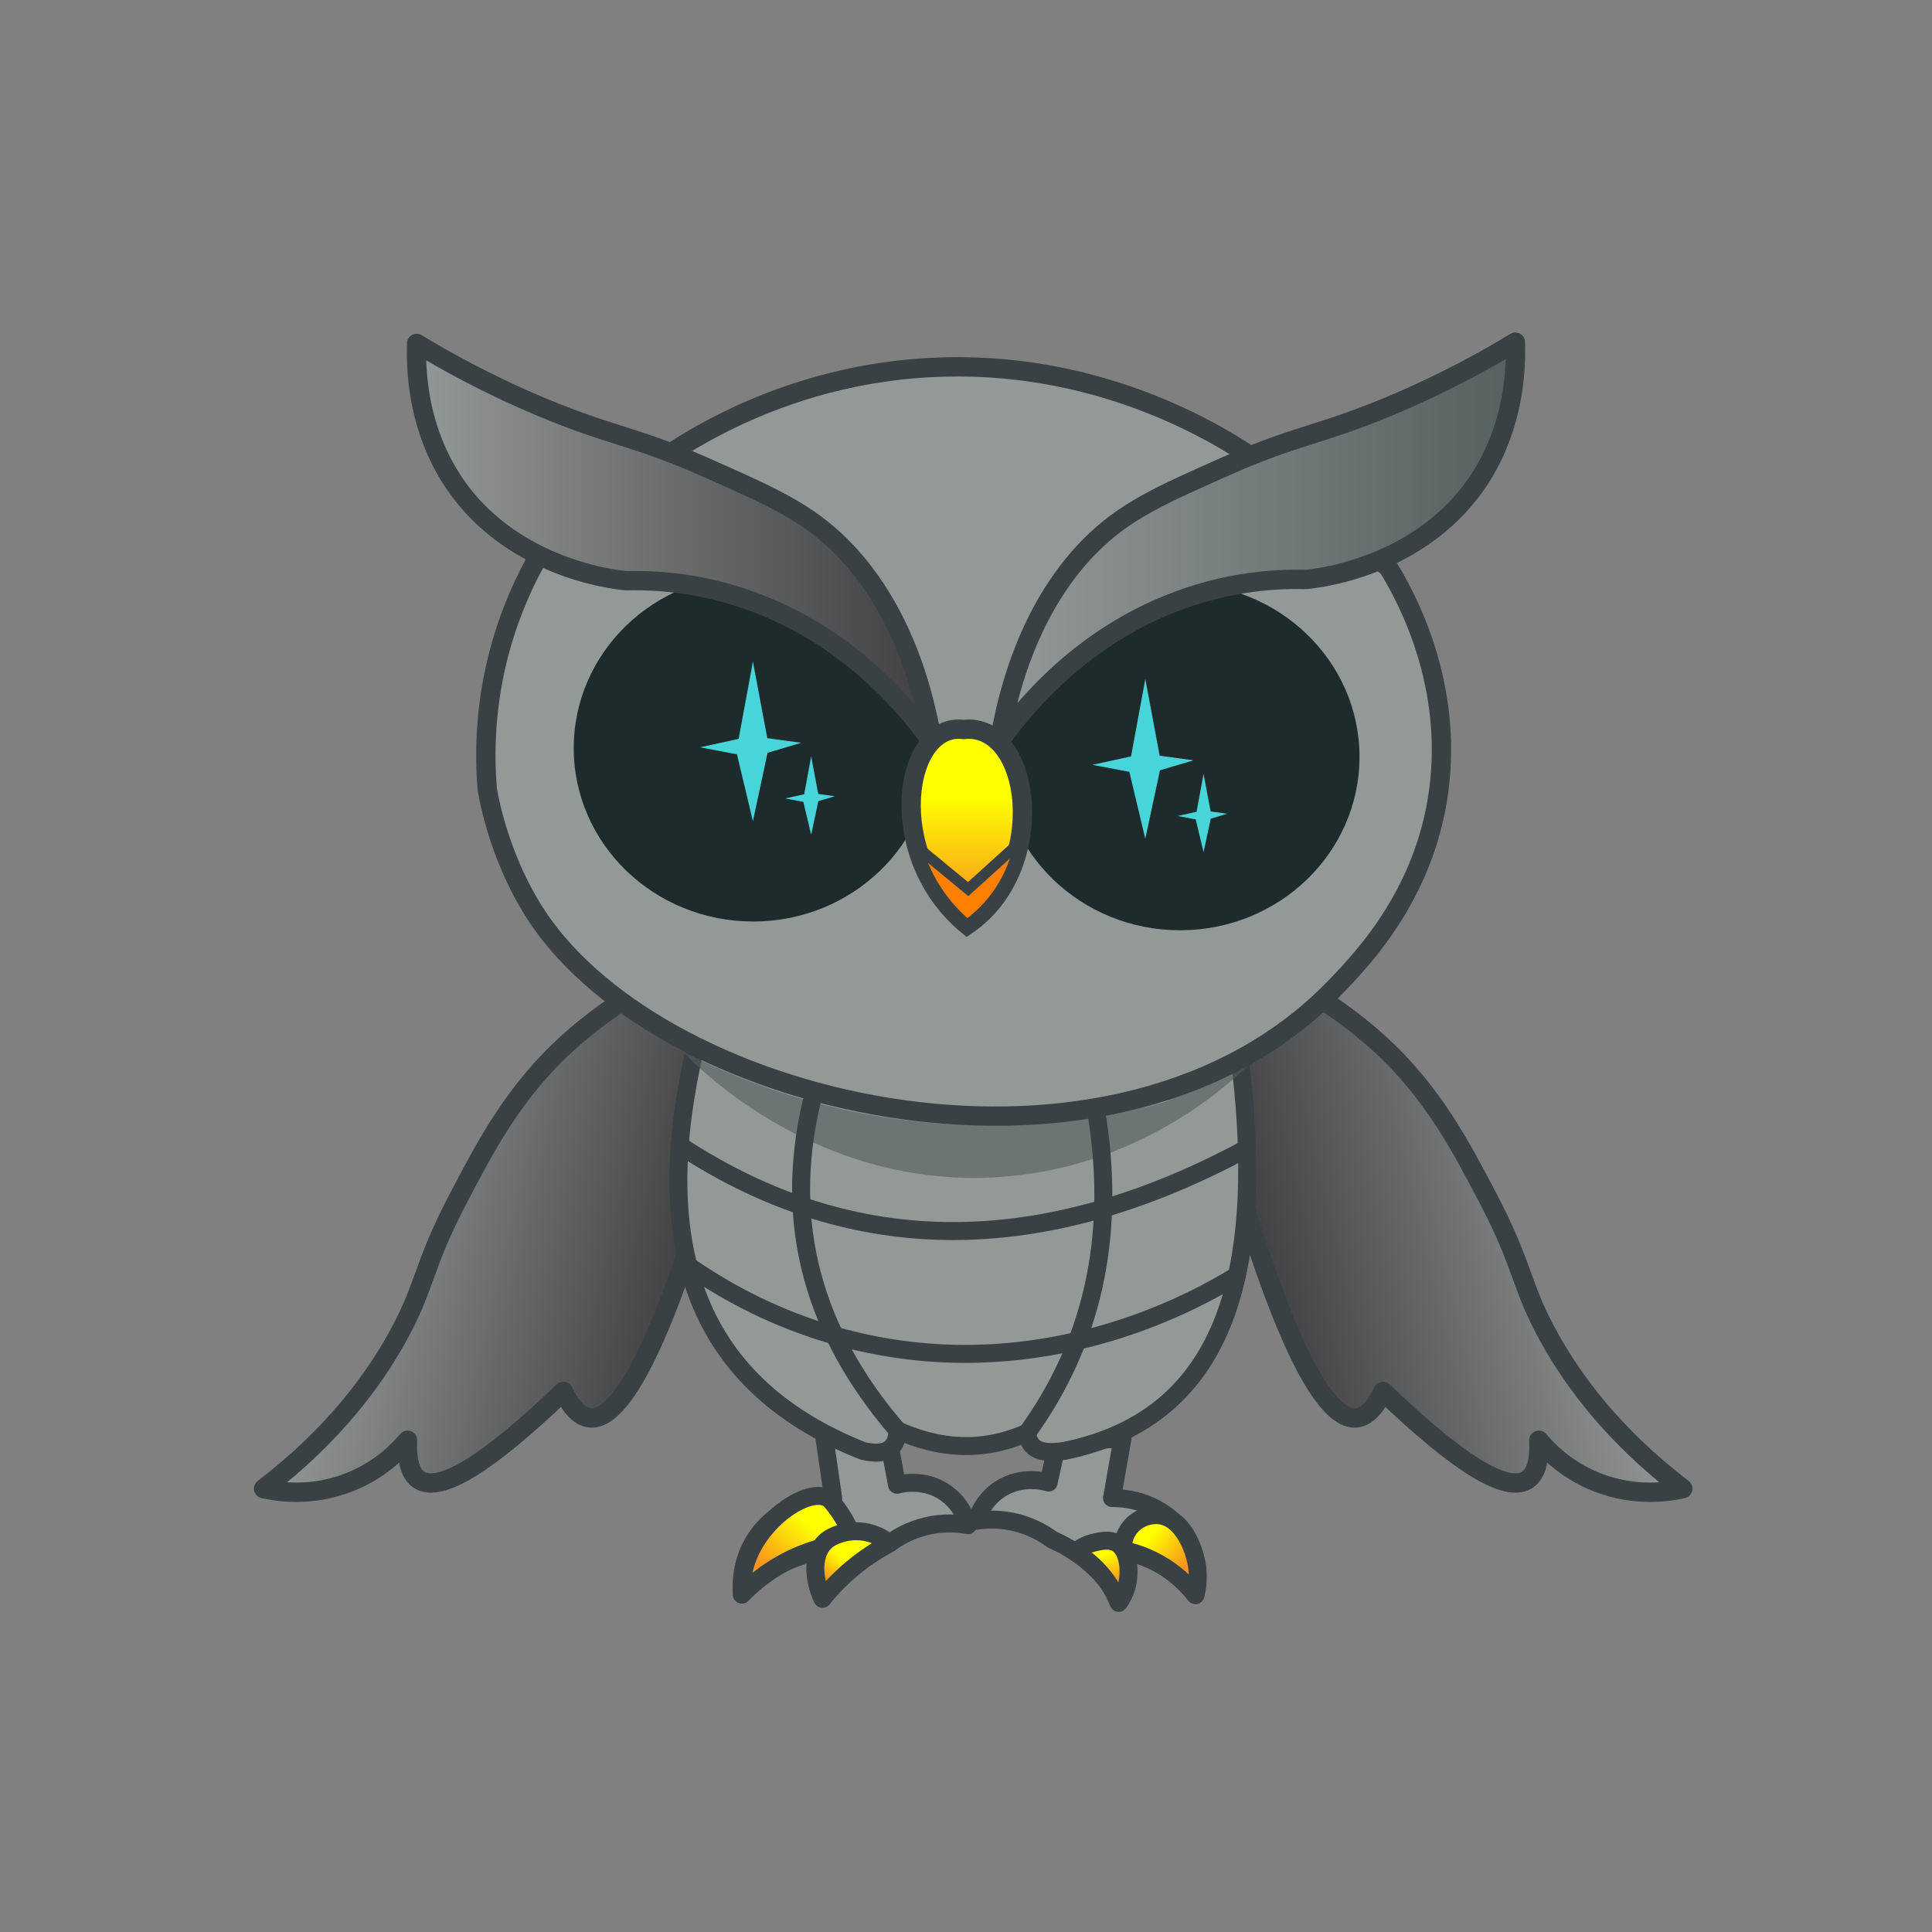 <?xml version="1.0" encoding="UTF-8"?>
<svg id="Layer_5" data-name="Layer 5" xmlns="http://www.w3.org/2000/svg" xmlns:xlink="http://www.w3.org/1999/xlink" viewBox="0 0 2000 2000">
  <rect x="0" y="0" width="2000" height="2000" fill="#808080" stroke="none"/>
  <defs>
    <style>
      .cls-1 {
        fill: #535d5d;
        opacity: .6;
      }

      .cls-2 {
        fill: url(#linear-gradient-4);
      }

      .cls-2, .cls-3, .cls-4, .cls-5, .cls-6, .cls-7, .cls-8, .cls-9, .cls-10, .cls-11, .cls-12, .cls-13, .cls-14, .cls-15 {
        stroke: #394144;
      }

      .cls-2, .cls-4, .cls-5, .cls-6, .cls-7, .cls-8, .cls-10, .cls-11, .cls-13, .cls-15 {
        stroke-linejoin: round;
      }

      .cls-2, .cls-6, .cls-9, .cls-10, .cls-11, .cls-14 {
        stroke-width: 20px;
      }

      .cls-3, .cls-4, .cls-5, .cls-7, .cls-8, .cls-13, .cls-15 {
        stroke-width: 18.61px;
      }

      .cls-3, .cls-5, .cls-9 {
        fill: #939997;
      }

      .cls-3, .cls-9, .cls-12, .cls-14 {
        stroke-miterlimit: 10;
      }

      .cls-4 {
        fill: none;
      }

      .cls-4, .cls-7, .cls-8, .cls-13, .cls-15 {
        stroke-linecap: round;
      }

      .cls-16 {
        fill: #48d5da;
      }

      .cls-6 {
        fill: url(#linear-gradient-3);
      }

      .cls-7 {
        fill: url(#linear-gradient-6);
      }

      .cls-8 {
        fill: url(#linear-gradient-7);
      }

      .cls-10 {
        fill: url(#linear-gradient-2);
      }

      .cls-11 {
        fill: url(#linear-gradient);
      }

      .cls-12 {
        fill: #ff7f00;
        stroke-width: 11px;
      }

      .cls-13 {
        fill: url(#linear-gradient-8);
      }

      .cls-14 {
        fill: url(#linear-gradient-9);
      }

      .cls-17 {
        fill: #1e2b2d;
      }

      .cls-15 {
        fill: url(#linear-gradient-5);
      }
    </style>
    <linearGradient id="linear-gradient" x1="531.17" y1="3046.34" x2="906.99" y2="3046.34" gradientTransform="translate(533.54 -1867.64) rotate(13.31)" gradientUnits="userSpaceOnUse">
      <stop offset="0" stop-color="#939997"/>
      <stop offset="1" stop-color="#414042"/>
    </linearGradient>
    <linearGradient id="linear-gradient-2" x1="16311.85" y1="-687.58" x2="16687.67" y2="-687.58" gradientTransform="translate(17697.75 -1867.64) rotate(166.69) scale(1 -1)" xlink:href="#linear-gradient"/>
    <linearGradient id="linear-gradient-3" x1="1034.6" y1="560.97" x2="1568.84" y2="560.97" gradientUnits="userSpaceOnUse">
      <stop offset="0" stop-color="#939997"/>
      <stop offset="1" stop-color="#556060"/>
    </linearGradient>
    <linearGradient id="linear-gradient-4" x1="431.14" y1="562.27" x2="965.38" y2="562.27" gradientTransform="matrix(1,0,0,1,0,0)" xlink:href="#linear-gradient"/>
    <linearGradient id="linear-gradient-5" x1="1488.16" y1="3681.06" x2="1532.1" y2="3698.52" gradientTransform="translate(781.45 -2358.17) rotate(16.1)" gradientUnits="userSpaceOnUse">
      <stop offset="0" stop-color="#ff0"/>
      <stop offset="1" stop-color="#f7941d"/>
    </linearGradient>
    <linearGradient id="linear-gradient-6" x1="1445.24" y1="3713.62" x2="1466.16" y2="3737.68" xlink:href="#linear-gradient-5"/>
    <linearGradient id="linear-gradient-7" x1="1081.23" y1="-307.74" x2="1028.29" y2="-271.2" gradientTransform="translate(-127.9 2149.76) rotate(-14.37)" gradientUnits="userSpaceOnUse">
      <stop offset="0" stop-color="#ff0"/>
      <stop offset="1" stop-color="#f7941d"/>
    </linearGradient>
    <linearGradient id="linear-gradient-8" x1="1103.99" y1="-270.41" x2="1082.41" y2="-253.34" gradientTransform="translate(-127.9 2149.76) rotate(-14.37)" gradientUnits="userSpaceOnUse">
      <stop offset="0" stop-color="#ff0"/>
      <stop offset=".27" stop-color="#fde606"/>
      <stop offset=".84" stop-color="#f8a617"/>
      <stop offset="1" stop-color="#f7941d"/>
    </linearGradient>
    <linearGradient id="linear-gradient-9" x1="1000.9" y1="825.14" x2="1000.21" y2="940.39" gradientTransform="matrix(1,0,0,1,0,0)" xlink:href="#linear-gradient-5"/>
  </defs>
  <path class="cls-11" d="M772.52,979.48c-38.7,10.26-113.12,35.53-184.34,99.75-56.62,51.06-86.14,108.88-112.67,159.2-39.04,74.03-34.15,92.47-65.46,148.13-23.73,42.18-64.29,98.71-137.21,154.47,13.54,3.06,48.5,9.05,88.19-6.38,32.15-12.5,51.84-33,60.83-43.71-.97,21.6,3.09,35.29,12.19,41.08,21.52,13.7,71.23-16.86,149.11-91.68,5.68,11.88,14.72,26.09,27.42,27.43,40.5,4.29,85.08-125.76,101.26-172.96,24.21-70.61,52.52-176.54,60.67-315.33Z"/>
  <path class="cls-10" d="M1242.35,979.48c38.7,10.26,113.12,35.53,184.34,99.75,56.62,51.06,86.14,108.88,112.67,159.2,39.04,74.03,34.15,92.47,65.46,148.13,23.73,42.18,64.29,98.71,137.21,154.47-13.54,3.06-48.5,9.05-88.19-6.38-32.15-12.5-51.84-33-60.83-43.71.97,21.6-3.09,35.29-12.19,41.08-21.52,13.7-71.23-16.86-149.11-91.68-5.68,11.88-14.72,26.09-27.42,27.43-40.5,4.29-85.08-125.76-101.26-172.96-24.21-70.61-52.52-176.54-60.67-315.33Z"/>
  <path class="cls-5" d="M853.51,1488.99l9.02,62.08c-4.48.02-53.12,1-79.8,40.94-16.25,24.32-15.41,49.72-14.69,58.66,7.95-8.92,21.63-21.99,41.99-32.12,15.36-7.65,29.48-11.12,39.78-12.79-2.21,5.55-5.64,16.4-4.01,29.98.99,8.21,3.51,14.75,5.67,19.2,6.21-9.59,16.31-22.84,31.71-35.43,15.07-12.31,29.72-19.51,40.21-23.7,7.11-4.96,18.93-11.89,34.98-15.8,18.82-4.58,34.68-2.85,43.69-1.18-1.34-4.93-6.6-21.9-23.52-33.6-22.15-15.3-46.38-9.22-49.97-8.25l-7.84-41.59-67.23-6.41Z"/>
  <path class="cls-5" d="M1162.03,1488.99l-10.89,61.78c33.38-.2,63.68,16.25,78.53,43.33,13.49,24.59,9.44,49.18,7.79,57.11-6.24-8.19-17.72-21.07-35.88-31.4-15.47-8.8-29.84-12.39-39.38-13.98,2.05,5.61,5.15,16.57,3.1,30.09-1.24,8.18-3.95,14.64-6.25,19.02-5.92-9.78-15.61-23.32-30.63-36.37-14.69-12.76-29.12-20.39-39.48-24.9-6.95-5.17-18.56-12.46-34.49-16.85-18.67-5.14-34.58-3.9-43.64-2.5,1.49-4.89,7.25-21.7,24.53-32.87,22.6-14.63,46.64-7.81,50.2-6.74l9.09-41.33,67.39-4.38Z"/>
  <path class="cls-3" d="M719.96,1083.35c-45.68,195.97-8.02,346.45,173.14,418.6,23.67,5.64,35.39-1.76,36.09-21.18,42.13,18.67,86.27,23.45,134.17,2.35,1.32,14.68,10.86,23.35,38.45,18.83,172.83-35.03,208.6-194.67,180.87-412.03l-562.72-6.56Z"/>
  <g>
    <path class="cls-1" d="M706.22,1088.13c17.59,18.34,142.03,143.78,330.27,130.22,139.32-10.04,229.35-90.15,255.44-115.18,0,0-82.45,36.15-85.75,37.45-84.3,24.59-285.97,57.4-499.96-52.49Z"/>
    <path class="cls-9" d="M557.87,575.14c-13.59,23.77-28.48,55.19-39.34,93.73-16.89,59.94-17.04,112.25-14.19,147.43,0,0,9.56,68.48,51.66,132.27,132.19,200.3,600.7,309.2,827.46,72.25,28.88-30.17,96.16-100.49,107.21-213.42,10.49-107.23-35.78-191.02-53.6-220.08-46.5-37.74-93-75.49-139.49-113.23-41.03-27.58-165.2-103.28-336.61-93.51-127.99,7.29-220.77,58.72-264.05,86.66-46.34,35.97-92.69,71.94-139.03,107.9Z"/>
    <ellipse class="cls-17" cx="779.68" cy="774.45" rx="185.75" ry="179.48"/>
    <ellipse class="cls-17" cx="1221.59" cy="783.53" rx="185.75" ry="179.48"/>
    <path class="cls-6" d="M1034.6,767.71c19.84-118.51,69.49-177.99,93.56-202.3,36.01-36.36,72.82-52.64,143.76-84.01,70.1-31,95.27-31.02,168.12-61.6,57-23.92,101.24-48.95,128.65-65.58.86,27.66-1.74,68.86-20.47,111.15-53.44,120.71-186.55,133.67-196.88,134.5-34.76-.9-90.96,2.77-153.99,31.12-86.65,38.97-139.08,103.38-162.76,136.72Z"/>
    <path class="cls-2" d="M965.38,769.01c-19.84-118.51-69.49-177.99-93.56-202.3-36.01-36.36-72.82-52.64-143.76-84.01-70.1-31-95.27-31.02-168.12-61.6-57-23.92-101.24-48.95-128.65-65.58-.86,27.66,1.74,68.86,20.47,111.15,53.44,120.71,186.55,133.67,196.88,134.5,34.76-.9,90.96,2.77,153.99,31.12,86.65,38.97,139.08,103.38,162.76,136.72Z"/>
  </g>
  <path class="cls-15" d="M1200.93,1568.69c22.99,3.25,35.75,33.62,38.41,53.87,1.58,12.01-.18,22.12-1.87,28.64-6.17-7.89-16.13-18.74-30.84-28.37-17.41-11.39-33.98-16.17-44.55-18.35-.03-3.12.19-15.49,9.48-25.27,8.02-8.44,19.68-11.89,29.37-10.52Z"/>
  <path class="cls-7" d="M1155.58,1597.16c13.22,7.17,14.6,29.68,10.94,44.26-2.04,8.09-5.73,14.13-8.47,17.88-2.91-7.27-7.65-16.85-15.46-26.72-10.46-13.22-21.94-21.3-29.76-25.91,3.81-3.09,11.01-8.07,21.26-10.22,6.6-1.38,14.55-3.05,21.49.71Z"/>
  <path class="cls-8" d="M856.18,1550.53c-20.85-10.53-70.18,22.79-84.15,67.52-4.24,13.59-4.37,25.51-4,32.61,9.47-9.72,23.27-21.74,41.99-32.12,29.43-16.33,57.07-20.88,73.87-22.26-2.44-8.31-7.03-20.42-16.13-32.92-5.35-7.35-8.03-11.03-11.59-12.83Z"/>
  <path class="cls-13" d="M877.58,1585.82c-2.1.35-14.94,2.51-23.09,9.97-12.59,11.5-14.14,35.71-3,59.15,6.34-7.88,14.09-16.42,23.5-24.99,16.34-14.88,32.57-25.16,45.94-32.22-3.52-2.93-9.67-7.31-18.38-10.07-11.68-3.7-21.46-2.43-24.97-1.84Z"/>
  <path class="cls-4" d="M703.66,1185.65c180.4,118.77,376.5,116.78,587.13,3.17"/>
  <path class="cls-4" d="M713.12,1310.65c40.77,28.28,109.02,67.22,200.88,83.43,181.85,32.08,324.71-48.12,366.39-73.63"/>
  <path class="cls-4" d="M929.19,1480.76c-86.82-100.72-118.86-213.57-88.99-340.14"/>
  <path class="cls-4" d="M1063.36,1483.12c67.16-92.93,91.4-201.19,72.7-324.77"/>
  <path class="cls-14" d="M1001.22,957.43c86.18-59.12,66.82-210.11-3.75-202.28-62.45-7.83-83.06,130.34,3.75,202.28Z"/>
  <path class="cls-12" d="M949.19,876.64c17.68,14.58,35.36,29.16,53.04,43.74,17.67-15.98,35.33-31.95,53-47.93-2.01,10.93-6.65,28.55-18.42,47.25-12.1,19.22-26.46,31.21-35.59,37.73-8.89-7.4-20.52-18.72-31.13-34.75-11.67-17.64-17.68-34.32-20.9-46.05Z"/>
  <path class="cls-16" d="M764.66,764.88c4.92-26.7,9.83-53.4,14.75-80.09l14.88,79.38,35.14,4.76c-11.62,3.46-23.24,6.91-34.86,10.36-5.06,23.62-10.11,47.24-15.17,70.86-5.5-23.09-10.99-46.18-16.49-69.28-12.76-2.42-25.52-4.83-38.28-7.25,13.34-2.91,26.68-5.83,40.02-8.74Z"/>
  <path class="cls-16" d="M832.48,822.25c2.41-13.12,4.83-26.23,7.24-39.35l7.31,38.99,17.26,2.34c-5.71,1.7-11.42,3.39-17.13,5.09-2.48,11.6-4.97,23.21-7.45,34.81-2.7-11.34-5.4-22.69-8.1-34.03-6.27-1.19-12.54-2.37-18.8-3.56,6.55-1.43,13.11-2.86,19.66-4.29Z"/>
  <path class="cls-16" d="M1170.86,783.02c4.92-26.7,9.83-53.4,14.75-80.09l14.88,79.38,35.14,4.76c-11.62,3.46-23.24,6.91-34.86,10.36-5.06,23.62-10.11,47.24-15.17,70.86-5.5-23.09-10.99-46.18-16.49-69.28-12.76-2.42-25.52-4.83-38.28-7.25,13.34-2.91,26.68-5.83,40.02-8.74Z"/>
  <path class="cls-16" d="M1238.69,840.39c2.41-13.12,4.83-26.23,7.24-39.35l7.31,38.99,17.26,2.34c-5.71,1.7-11.42,3.39-17.13,5.09-2.48,11.6-4.97,23.21-7.45,34.81-2.7-11.34-5.4-22.69-8.1-34.03-6.27-1.19-12.54-2.37-18.8-3.56,6.55-1.43,13.11-2.86,19.66-4.29Z"/>
</svg>